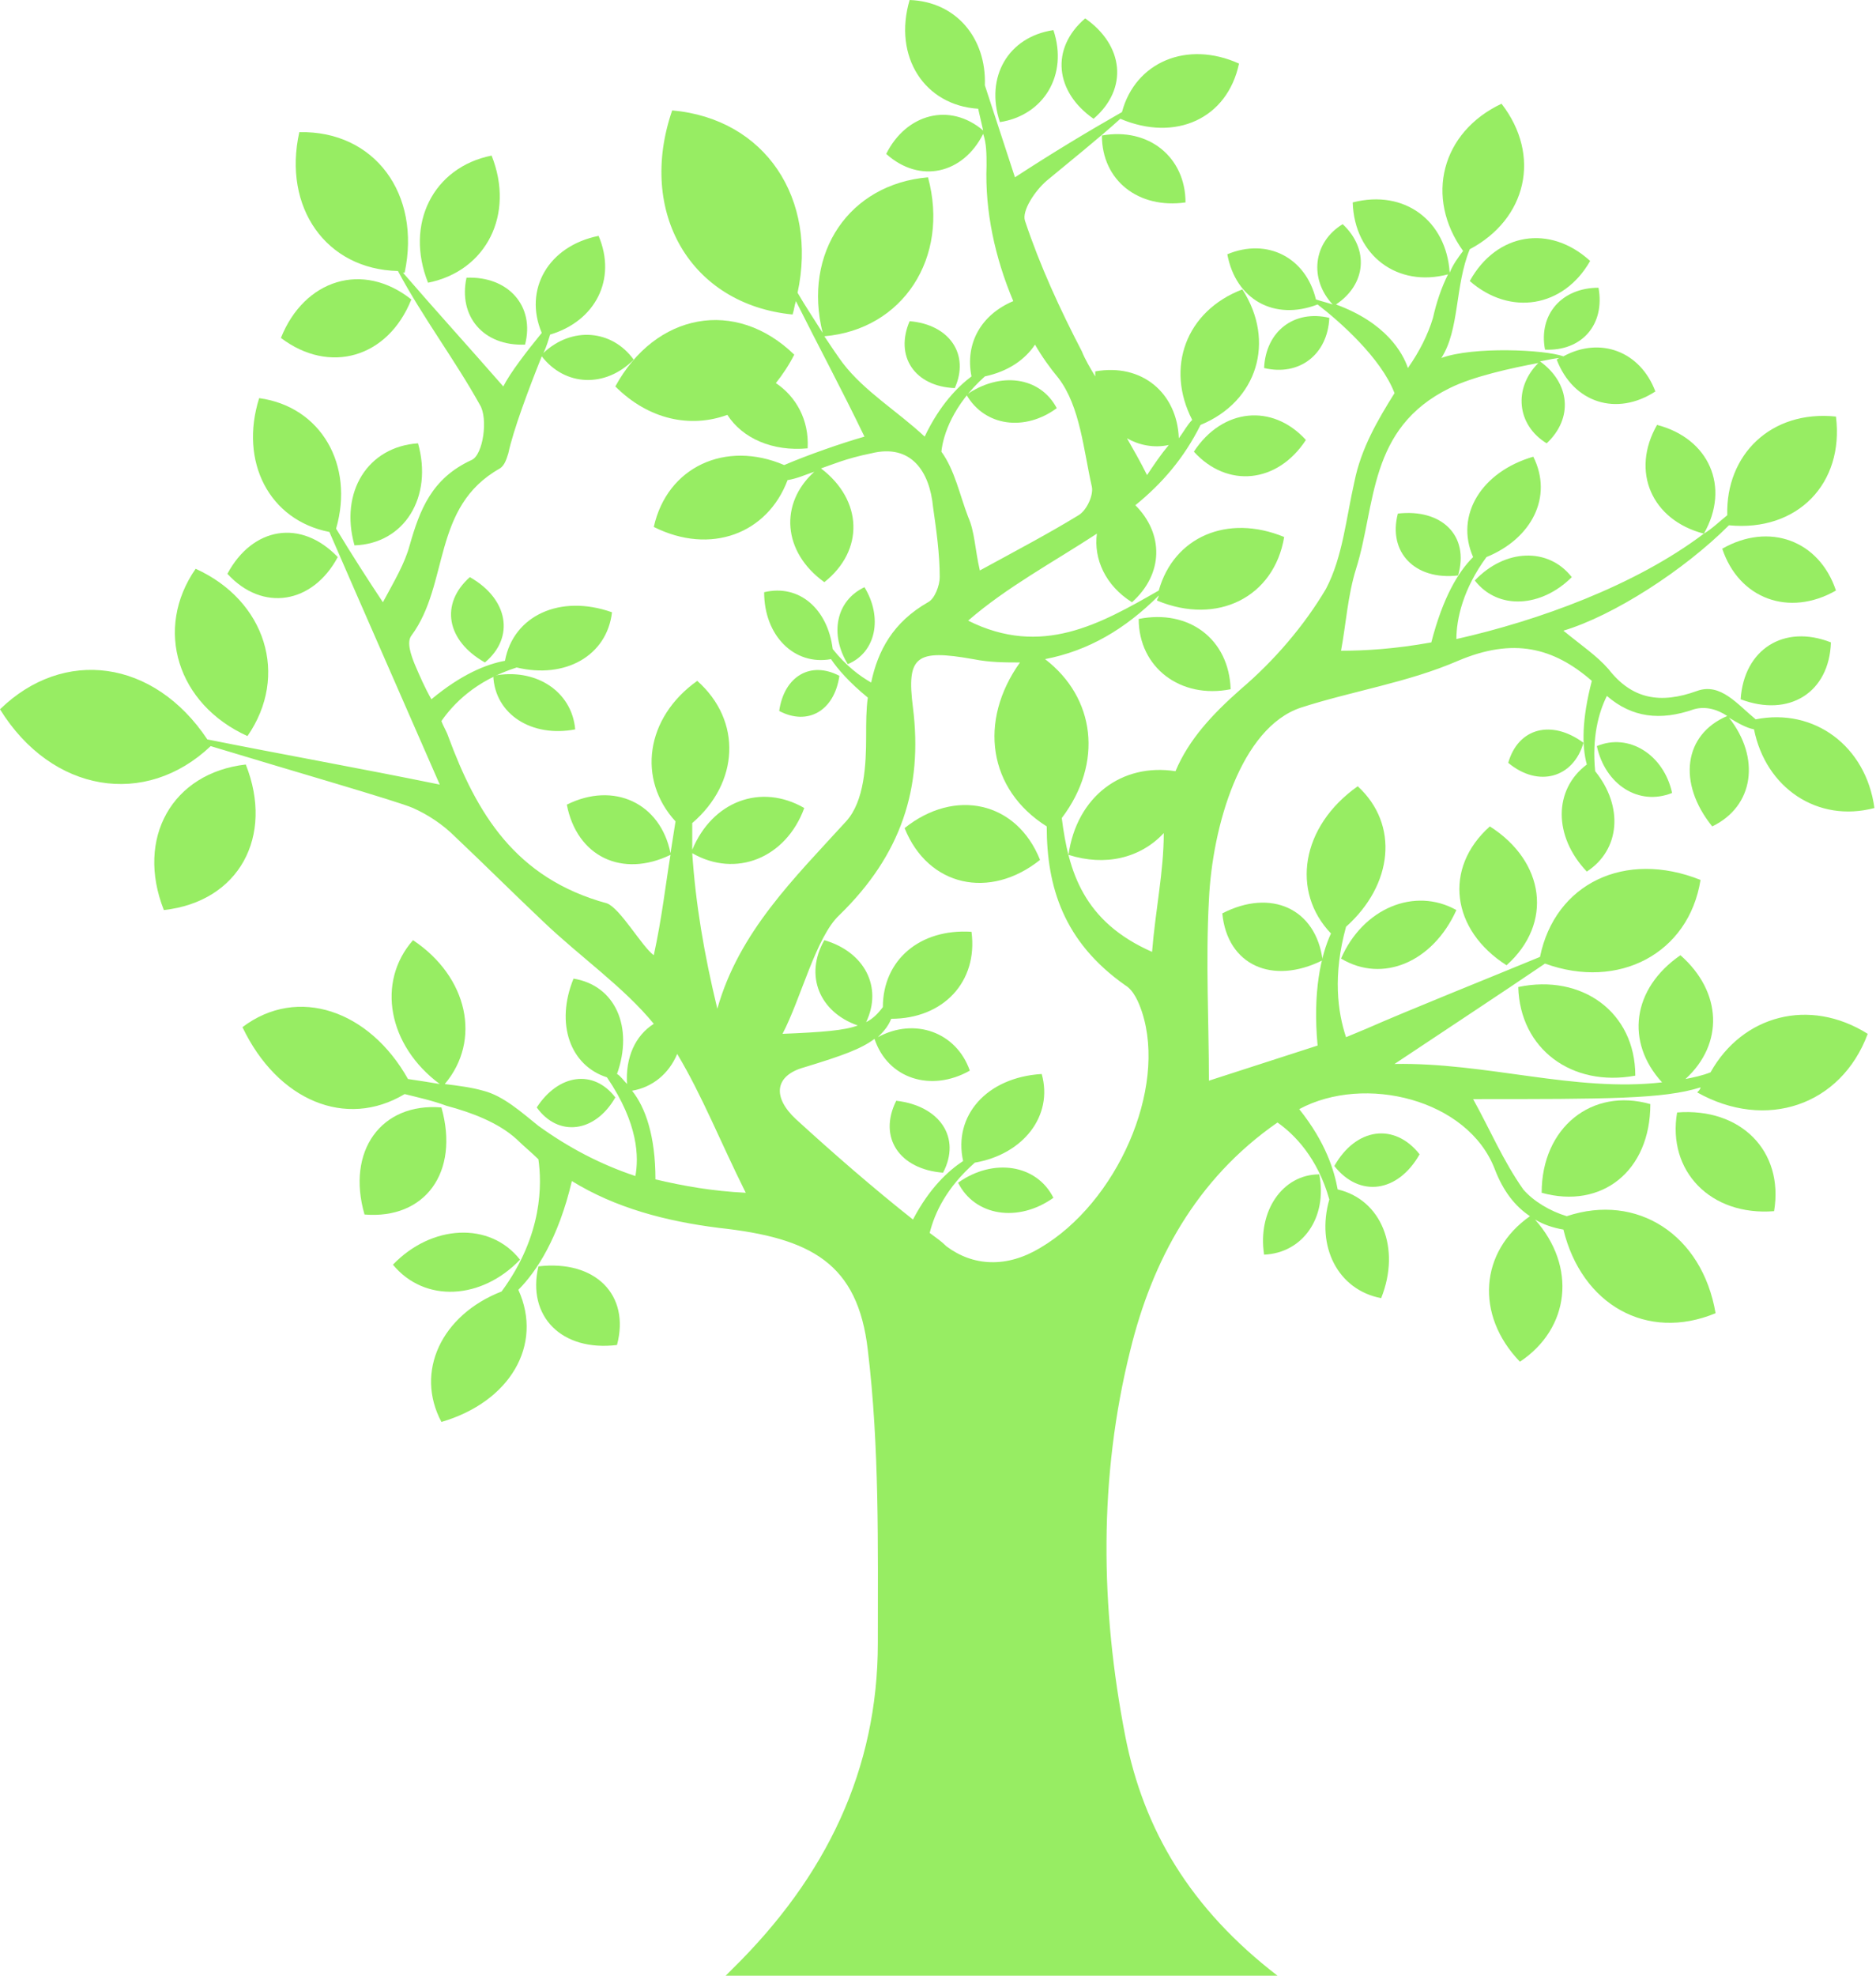 <svg width="95" height="100" viewBox="0 0 95 100" fill="none" xmlns="http://www.w3.org/2000/svg">
<path d="M48.349 19.644C49.111 17.951 48.095 16.427 46.063 16.257C45.3 18.036 46.317 19.56 48.349 19.644Z" fill="#97ED63"/>
<path d="M53.514 20.66C52.667 19.052 50.635 18.798 48.941 19.983C49.873 21.592 51.905 21.846 53.514 20.66Z" fill="#97ED63"/>
<path d="M78.239 17.697C80.102 17.782 81.287 16.427 80.948 14.564C79.086 14.564 77.9 15.919 78.239 17.697Z" fill="#97ED63"/>
<path d="M67.316 16.088C65.538 15.665 64.098 16.765 64.014 18.628C65.792 19.052 67.231 17.951 67.316 16.088Z" fill="#97ED63"/>
<path d="M74.429 14.225C76.461 16.003 79.171 15.58 80.525 13.209C78.493 11.346 75.784 11.77 74.429 14.225Z" fill="#97ED63"/>
<path d="M87.214 27.773C88.061 30.313 90.601 31.245 92.972 29.89C92.126 27.35 89.585 26.418 87.214 27.773Z" fill="#97ED63"/>
<path d="M88.145 35.394C90.601 36.325 92.633 35.055 92.718 32.515C90.347 31.583 88.315 32.853 88.145 35.394Z" fill="#97ED63"/>
<path d="M86.621 54.276C86.198 54.445 85.775 54.53 85.351 54.615C87.299 52.837 87.214 50.212 85.097 48.349C82.642 50.042 82.303 52.752 84.166 54.784C79.763 55.292 75.275 53.768 70.618 53.853C73.412 51.99 75.868 50.381 78.239 48.772C81.964 50.127 85.521 48.264 86.114 44.538C82.303 43.014 78.747 44.708 77.985 48.434C75.529 49.45 71.296 51.143 69.179 52.075L68.163 52.498C67.739 51.228 67.485 49.365 68.163 46.909C70.533 44.792 70.872 41.744 68.755 39.797C65.876 41.829 65.368 45.131 67.4 47.248C66.892 48.349 66.469 50.212 66.723 52.921L61.219 54.699C61.219 51.736 61.05 48.688 61.219 45.555C61.389 41.829 62.828 36.833 65.876 35.817C68.501 34.97 71.296 34.547 73.836 33.446C76.63 32.261 78.662 32.769 80.61 34.462C80.102 36.41 80.102 37.765 80.356 38.696C78.662 39.966 78.662 42.337 80.356 44.115C82.049 43.014 82.219 40.813 80.779 39.035C80.61 37.341 80.948 36.071 81.372 35.224C82.642 36.325 84.081 36.495 85.775 35.902C86.368 35.732 86.96 35.902 87.468 36.24C85.267 37.172 84.928 39.627 86.706 41.829C88.823 40.813 89.162 38.357 87.553 36.325C87.976 36.579 88.4 36.833 88.823 36.918C89.416 39.882 92.041 41.66 94.92 40.898C94.496 37.765 91.871 35.817 88.908 36.41C87.976 35.648 87.13 34.547 85.944 34.97C84.081 35.648 82.642 35.394 81.456 33.87C80.864 33.192 80.102 32.684 79.17 31.922C81.71 31.16 85.267 28.874 87.553 26.588C91.025 26.926 93.395 24.471 92.972 21.084C89.67 20.745 87.384 23.031 87.468 26.08C87.045 26.418 86.706 26.757 86.283 27.011C87.638 24.64 86.537 22.185 83.912 21.507C82.557 23.878 83.658 26.334 86.283 27.011C82.811 29.636 77.9 31.414 73.751 32.346C73.751 31.329 74.09 29.805 75.275 28.196C77.561 27.265 78.662 25.148 77.646 23.116C75.021 23.878 73.666 26.08 74.598 28.196C73.836 28.959 73.074 30.229 72.481 32.515C70.618 32.853 69.094 32.938 67.909 32.938C68.163 31.583 68.247 30.144 68.671 28.789C69.687 25.572 69.263 21.677 73.412 19.644C74.598 19.052 76.545 18.628 77.9 18.374C76.63 19.644 76.799 21.507 78.323 22.439C79.678 21.169 79.509 19.39 77.985 18.29C78.408 18.205 78.832 18.12 79.001 18.12C78.916 18.12 78.832 18.205 78.832 18.205C79.678 20.406 81.88 21.084 83.827 19.814C83.065 17.782 81.033 17.02 79.17 18.036C78.239 17.697 74.598 17.527 72.989 18.12C73.92 16.681 73.666 14.479 74.428 12.616C77.307 11.092 78.069 7.875 76.037 5.25C72.989 6.689 72.142 9.992 74.09 12.701C73.836 13.04 73.582 13.379 73.412 13.802C73.243 11.177 71.126 9.568 68.501 10.246C68.586 12.955 70.787 14.564 73.328 13.886C72.989 14.564 72.735 15.326 72.566 16.088C72.312 16.935 71.888 17.782 71.296 18.628C71.041 17.866 70.195 16.342 67.654 15.411C69.179 14.395 69.348 12.616 67.993 11.346C66.469 12.278 66.3 14.141 67.485 15.411C67.231 15.326 66.892 15.241 66.638 15.157C66.13 13.04 64.183 12.024 62.151 12.87C62.574 15.157 64.522 16.257 66.723 15.411C67.824 16.257 69.941 18.12 70.618 19.898C69.771 21.253 68.925 22.693 68.586 24.386C68.163 26.249 67.993 28.196 67.147 29.805C66.046 31.668 64.522 33.446 62.828 34.886C61.389 36.156 60.203 37.426 59.526 39.035C56.816 38.611 54.53 40.305 54.107 43.268C55.969 43.861 57.748 43.438 58.933 42.168C58.933 44.115 58.51 46.063 58.34 48.179C54.869 46.655 54.107 44.115 53.768 41.406C55.885 38.611 55.462 35.309 52.921 33.362C55.123 32.938 56.986 31.837 58.679 30.144C58.679 30.229 58.594 30.313 58.594 30.398C61.643 31.668 64.522 30.229 65.03 27.18C62.151 25.995 59.441 27.18 58.679 29.89C55.715 31.583 52.752 33.277 49.026 31.414C50.974 29.721 53.345 28.451 55.546 27.011C55.377 28.281 55.969 29.636 57.324 30.483C58.933 29.043 58.933 27.011 57.494 25.572C58.848 24.471 59.949 23.201 60.796 21.507C63.675 20.322 64.606 17.273 62.913 14.649C60.034 15.749 59.018 18.628 60.373 21.253C60.118 21.507 59.949 21.846 59.695 22.185C59.611 19.898 57.832 18.374 55.462 18.798C55.462 18.882 55.462 18.967 55.462 19.052C55.208 18.628 54.953 18.205 54.784 17.782C53.683 15.665 52.667 13.463 51.905 11.177C51.736 10.669 52.413 9.653 53.006 9.145C54.022 8.298 55.715 6.943 56.732 6.012C59.526 7.197 62.151 6.012 62.743 3.218C60.118 2.032 57.494 3.133 56.816 5.673C55.038 6.689 53.345 7.705 51.397 8.975L49.873 4.318C49.958 1.948 48.434 0.085 46.063 0C45.216 2.879 46.825 5.334 49.534 5.504C49.619 5.843 49.704 6.266 49.788 6.605C48.095 5.165 45.893 5.758 44.877 7.79C46.571 9.314 48.772 8.806 49.788 6.774C49.958 7.282 49.958 7.79 49.958 8.383C49.873 10.669 50.381 13.04 51.312 15.241C49.704 15.919 48.857 17.358 49.196 19.052C48.518 19.56 47.587 20.491 46.825 22.1C45.47 20.83 43.776 19.814 42.676 18.374C42.422 18.036 42.083 17.527 41.744 17.02C45.724 16.681 48.095 13.04 46.994 8.975C43.014 9.314 40.644 12.786 41.66 16.85C41.236 16.173 40.728 15.411 40.389 14.818C41.406 10.076 38.781 6.012 34.039 5.588C32.261 10.754 34.97 15.411 40.136 15.919C40.22 15.665 40.22 15.495 40.305 15.241C41.406 17.443 42.591 19.644 43.776 22.1C42.591 22.439 40.898 23.031 39.712 23.539C36.748 22.269 33.785 23.624 33.108 26.672C35.986 28.112 38.865 27.011 39.882 24.301C40.389 24.217 40.728 24.047 41.236 23.878C39.458 25.487 39.627 27.942 41.744 29.467C43.776 27.858 43.692 25.317 41.575 23.709C42.083 23.539 42.845 23.201 44.115 22.947C46.147 22.439 47.079 23.878 47.248 25.656C47.417 26.842 47.587 28.027 47.587 29.212C47.587 29.636 47.333 30.313 46.994 30.483C45.216 31.499 44.454 32.938 44.115 34.547C43.522 34.208 42.845 33.7 42.168 32.853C41.914 30.821 40.474 29.551 38.696 29.975C38.696 32.176 40.22 33.7 42.083 33.362C42.422 33.87 43.014 34.547 43.946 35.309C43.861 35.902 43.861 36.579 43.861 37.257C43.861 38.696 43.776 40.559 42.845 41.575C40.22 44.454 37.426 47.163 36.325 51.058C35.648 48.264 35.224 45.724 35.055 43.184C37.257 44.454 39.797 43.438 40.728 40.898C38.527 39.627 36.071 40.559 35.055 43.014C35.055 42.93 35.055 42.76 35.055 42.676C35.055 42.337 35.055 41.998 35.055 41.66C37.426 39.627 37.595 36.495 35.309 34.462C32.684 36.325 32.261 39.458 34.208 41.575C34.124 42.083 34.039 42.676 33.954 43.184C33.446 40.644 31.075 39.543 28.704 40.728C29.212 43.353 31.499 44.454 33.954 43.268C33.7 44.792 33.531 46.401 33.108 48.349C32.515 47.925 31.414 45.978 30.737 45.724C26.08 44.454 24.132 41.152 22.693 37.257C22.608 37.002 22.439 36.748 22.354 36.495C22.947 35.648 24.047 34.462 26.164 33.785C28.62 34.378 30.737 33.192 30.991 30.991C28.366 30.059 25.995 31.16 25.572 33.446C24.64 33.616 23.37 34.124 21.846 35.394C21.507 34.801 21.253 34.208 20.999 33.616C20.83 33.192 20.576 32.515 20.83 32.176C22.777 29.551 21.846 25.656 25.317 23.709C25.572 23.539 25.656 23.201 25.741 22.947C25.995 21.761 26.757 19.729 27.434 18.036C28.62 19.56 30.652 19.644 32.091 18.205C30.991 16.681 28.959 16.511 27.519 17.866C27.688 17.527 27.773 17.189 27.858 16.935C30.144 16.257 31.245 14.141 30.313 11.939C27.773 12.447 26.503 14.649 27.434 16.85C26.672 17.782 25.826 18.882 25.487 19.56C23.709 17.527 22.015 15.665 20.406 13.802C20.491 13.802 20.491 13.802 20.491 13.802C21.338 9.822 18.967 6.605 15.157 6.689C14.31 10.5 16.511 13.633 20.152 13.717C21.422 16.088 23.031 18.205 24.301 20.491C24.725 21.169 24.471 23.031 23.878 23.285C21.846 24.217 21.253 25.826 20.745 27.604C20.491 28.535 19.983 29.382 19.39 30.483C18.713 29.467 17.782 28.027 17.02 26.757C17.951 23.539 16.257 20.576 13.124 20.152C12.108 23.37 13.633 26.334 16.681 26.926C18.036 30.059 20.83 36.41 22.269 39.712C18.12 38.865 14.31 38.188 10.5 37.426C7.79 33.362 3.218 32.769 0 35.902C2.625 40.136 7.367 40.898 10.669 37.765C14.564 38.95 20.152 40.559 20.915 40.898C21.677 41.236 22.439 41.744 23.031 42.337C24.555 43.776 25.995 45.216 27.519 46.655C29.382 48.434 31.583 49.958 33.108 51.821C32.176 52.413 31.668 53.514 31.753 54.869C31.583 54.699 31.414 54.445 31.245 54.361C32.091 51.99 31.16 49.873 29.043 49.534C28.112 51.821 28.874 53.937 30.737 54.53C32.346 56.901 32.346 58.594 32.176 59.526C30.398 58.933 28.789 58.086 27.265 56.986C26.418 56.308 25.487 55.462 24.471 55.208C23.878 55.038 23.201 54.953 22.523 54.869C24.386 52.667 23.709 49.45 20.915 47.587C19.052 49.704 19.644 52.921 22.269 54.869C21.761 54.784 21.253 54.699 20.66 54.615C18.713 51.143 15.072 49.873 12.278 51.99C14.056 55.715 17.527 57.155 20.491 55.377C21.169 55.546 21.931 55.715 22.608 55.969C23.878 56.308 25.233 56.816 26.164 57.663C26.503 58.002 26.926 58.34 27.265 58.679C27.434 59.864 27.519 62.489 25.402 65.368C22.354 66.554 20.999 69.433 22.354 71.973C25.826 70.957 27.519 68.078 26.249 65.284C27.18 64.352 28.281 62.659 28.959 59.78C31.16 61.135 33.7 61.812 36.41 62.151C41.067 62.659 43.438 63.929 43.946 68.332C44.538 73.243 44.454 78.239 44.454 83.15C44.454 89.585 41.829 95.004 37.087 99.661C37.002 99.746 36.833 99.915 36.748 100H64.691C60.288 96.613 57.917 92.633 56.986 87.892C55.715 81.372 55.631 74.767 57.24 68.332C58.34 63.844 60.542 59.695 64.691 56.816C65.538 57.409 66.723 58.594 67.316 60.711C66.638 63.082 67.739 65.284 69.941 65.707C70.957 63.167 69.941 60.711 67.739 60.203C67.57 59.272 67.147 57.832 65.792 56.139C69.094 54.361 74.344 55.631 75.699 59.187C76.122 60.288 76.715 61.05 77.477 61.558C74.936 63.336 74.683 66.554 76.969 68.925C79.509 67.231 79.848 64.098 77.731 61.727C78.154 61.981 78.662 62.151 79.17 62.235C80.102 66.046 83.404 67.909 86.876 66.469C86.198 62.489 82.896 60.373 79.34 61.558C78.493 61.304 77.646 60.796 77.138 60.203C76.122 58.764 75.445 57.155 74.598 55.631C81.372 55.631 84.251 55.631 86.114 55.038C86.114 55.123 86.029 55.208 85.944 55.292C89.416 57.24 93.226 55.969 94.581 52.328C91.617 50.466 88.23 51.397 86.621 54.276ZM59.187 22.523C58.764 23.031 58.425 23.539 58.086 24.047C57.748 23.37 57.409 22.777 57.07 22.185C57.663 22.523 58.425 22.693 59.187 22.523ZM49.873 19.052C51.058 18.798 51.905 18.205 52.413 17.443C52.752 18.036 53.175 18.628 53.599 19.136C54.699 20.576 54.869 22.777 55.292 24.64C55.377 25.064 55.038 25.826 54.615 26.08C53.091 27.011 51.482 27.858 49.619 28.874C49.365 27.773 49.365 26.926 49.026 26.164C48.603 25.064 48.349 23.793 47.672 22.862C47.756 22.015 48.264 20.491 49.873 19.052ZM33.192 59.695C33.192 57.494 32.684 56.054 32.007 55.208C33.023 55.038 33.87 54.361 34.293 53.345C35.563 55.462 36.495 57.832 37.765 60.373C36.071 60.288 34.632 60.034 33.192 59.695ZM52.667 63.167C50.974 64.183 49.28 64.098 47.925 63.082C47.672 62.828 47.417 62.659 47.079 62.405C47.333 61.389 47.925 60.118 49.365 58.848C51.821 58.425 53.345 56.478 52.752 54.361C49.958 54.53 48.264 56.478 48.772 58.764C48.01 59.272 47.079 60.118 46.232 61.727C44.2 60.118 42.252 58.425 40.305 56.647C39.119 55.546 39.204 54.445 40.728 54.022C42.676 53.429 43.607 53.091 44.285 52.583C44.962 54.615 47.163 55.292 49.111 54.191C48.434 52.244 46.317 51.482 44.454 52.498C44.708 52.244 44.962 51.99 45.131 51.566C47.756 51.566 49.534 49.704 49.196 47.163C46.571 46.994 44.708 48.603 44.708 50.974C44.454 51.312 44.2 51.566 43.861 51.736C44.708 49.958 43.776 48.179 41.744 47.587C40.728 49.365 41.49 51.228 43.438 51.905C42.76 52.159 41.66 52.244 39.627 52.328C40.559 50.55 41.321 47.417 42.506 46.317C45.639 43.268 46.74 39.882 46.232 35.817C45.893 33.192 46.401 32.853 49.28 33.362C50.127 33.531 50.889 33.531 51.651 33.531C49.534 36.495 50.042 39.966 53.006 41.829C53.006 44.877 53.853 47.672 56.986 49.873C57.409 50.127 57.663 50.72 57.832 51.228C59.102 55.123 56.562 60.881 52.667 63.167Z" fill="#97ED63"/>
<path d="M84.928 56.308C84.42 59.272 86.621 61.558 89.839 61.304C90.347 58.256 88.145 56.054 84.928 56.308Z" fill="#97ED63"/>
<path d="M78.069 60.373C81.118 61.219 83.573 59.272 83.573 55.885C80.61 55.038 78.069 57.07 78.069 60.373Z" fill="#97ED63"/>
<path d="M76.884 49.958C76.969 53.091 79.593 55.038 82.811 54.445C82.811 51.228 80.101 49.28 76.884 49.958Z" fill="#97ED63"/>
<path d="M76.291 48.857C78.662 46.74 78.239 43.607 75.445 41.829C73.074 43.946 73.497 47.079 76.291 48.857Z" fill="#97ED63"/>
<path d="M45.809 41.914C46.994 44.877 50.127 45.555 52.667 43.523C51.482 40.559 48.349 39.882 45.809 41.914Z" fill="#97ED63"/>
<path d="M22.354 56.054C19.306 55.8 17.527 58.256 18.459 61.473C21.507 61.727 23.285 59.356 22.354 56.054Z" fill="#97ED63"/>
<path d="M12.447 38.696C8.722 39.119 6.859 42.422 8.298 46.063C12.108 45.639 13.887 42.337 12.447 38.696Z" fill="#97ED63"/>
<path d="M12.531 37.257C14.648 34.208 13.463 30.398 9.907 28.789C7.79 31.837 8.975 35.648 12.531 37.257Z" fill="#97ED63"/>
<path d="M14.225 17.104C16.681 18.967 19.644 18.12 20.83 15.157C18.374 13.209 15.411 14.141 14.225 17.104Z" fill="#97ED63"/>
<path d="M24.894 7.875C21.93 8.467 20.491 11.346 21.676 14.31C24.64 13.717 26.079 10.838 24.894 7.875Z" fill="#97ED63"/>
<path d="M26.588 17.443C27.096 15.495 25.741 13.971 23.624 14.056C23.201 16.003 24.471 17.527 26.588 17.443Z" fill="#97ED63"/>
<path d="M17.104 28.197C15.241 26.249 12.786 26.672 11.516 29.043C13.294 30.991 15.834 30.567 17.104 28.197Z" fill="#97ED63"/>
<path d="M17.951 27.604C20.491 27.519 21.931 25.148 21.169 22.439C18.628 22.608 17.189 24.894 17.951 27.604Z" fill="#97ED63"/>
<path d="M57.663 31.329C57.663 33.785 59.78 35.394 62.32 34.886C62.236 32.346 60.203 30.821 57.663 31.329Z" fill="#97ED63"/>
<path d="M60.457 22.862C62.151 24.725 64.691 24.471 66.13 22.269C64.437 20.407 61.897 20.66 60.457 22.862Z" fill="#97ED63"/>
<path d="M40.22 17.951C37.257 15.072 33.192 15.834 31.16 19.56C32.854 21.253 34.971 21.677 36.833 20.999C37.595 22.185 39.12 22.862 40.898 22.693C40.982 21.253 40.305 20.068 39.289 19.39C39.628 18.967 39.966 18.459 40.22 17.951Z" fill="#97ED63"/>
<path d="M55.377 6.012C57.155 4.488 56.901 2.286 54.953 0.931C53.175 2.456 53.429 4.657 55.377 6.012Z" fill="#97ED63"/>
<path d="M55.8 6.859C55.8 9.145 57.663 10.584 60.034 10.246C60.034 7.959 58.171 6.435 55.8 6.859Z" fill="#97ED63"/>
<path d="M53.345 1.524C51.059 1.863 49.873 3.895 50.635 6.181C52.837 5.843 54.107 3.81 53.345 1.524Z" fill="#97ED63"/>
<path d="M31.16 55.546C30.059 54.107 28.281 54.361 27.18 56.054C28.281 57.578 30.144 57.324 31.16 55.546Z" fill="#97ED63"/>
<path d="M27.265 64.098C26.672 66.638 28.45 68.417 31.244 68.078C31.922 65.538 30.144 63.76 27.265 64.098Z" fill="#97ED63"/>
<path d="M26.334 63.76C24.809 61.812 21.846 61.981 19.898 64.013C21.507 65.961 24.386 65.792 26.334 63.76Z" fill="#97ED63"/>
<path d="M70.787 25.995C70.279 27.942 71.634 29.382 73.836 29.128C74.428 27.096 72.989 25.741 70.787 25.995Z" fill="#97ED63"/>
<path d="M74.683 29.382C75.868 30.906 78.07 30.737 79.594 29.212C78.408 27.688 76.207 27.773 74.683 29.382Z" fill="#97ED63"/>
<path d="M67.57 59.018C68.84 60.627 70.787 60.373 71.888 58.425C70.618 56.816 68.671 57.07 67.57 59.018Z" fill="#97ED63"/>
<path d="M64.014 63.505C65.961 63.421 67.231 61.643 66.808 59.441C64.945 59.441 63.675 61.304 64.014 63.505Z" fill="#97ED63"/>
<path d="M61.897 46.232C62.151 48.857 64.437 49.873 66.977 48.603C66.638 45.978 64.352 44.962 61.897 46.232Z" fill="#97ED63"/>
<path d="M67.909 48.518C70.025 49.788 72.566 48.688 73.751 46.063C71.634 44.877 69.01 45.978 67.909 48.518Z" fill="#97ED63"/>
<path d="M45.385 55.715C44.454 57.578 45.554 59.187 47.756 59.356C48.687 57.578 47.587 55.969 45.385 55.715Z" fill="#97ED63"/>
<path d="M48.518 59.864C49.365 61.558 51.566 61.897 53.344 60.627C52.498 58.933 50.296 58.594 48.518 59.864Z" fill="#97ED63"/>
<path d="M23.793 29.212C22.269 30.567 22.608 32.43 24.555 33.531C26.079 32.261 25.741 30.313 23.793 29.212Z" fill="#97ED63"/>
<path d="M24.979 34.208C25.064 36.156 26.927 37.341 29.128 36.918C28.959 34.97 27.096 33.785 24.979 34.208Z" fill="#97ED63"/>
<path d="M80.186 37.595C78.578 36.41 76.884 36.833 76.376 38.611C77.9 39.882 79.678 39.373 80.186 37.595Z" fill="#97ED63"/>
<path d="M80.864 37.765C81.287 39.712 82.981 40.813 84.674 40.136C84.251 38.188 82.473 37.087 80.864 37.765Z" fill="#97ED63"/>
<path d="M42.506 34.208C41.067 33.446 39.712 34.208 39.458 35.986C40.898 36.748 42.252 35.986 42.506 34.208Z" fill="#97ED63"/>
<path d="M43.776 29.721C42.337 30.398 41.998 32.092 42.93 33.616C44.369 33.023 44.708 31.245 43.776 29.721Z" fill="#97ED63"/>
</svg>
